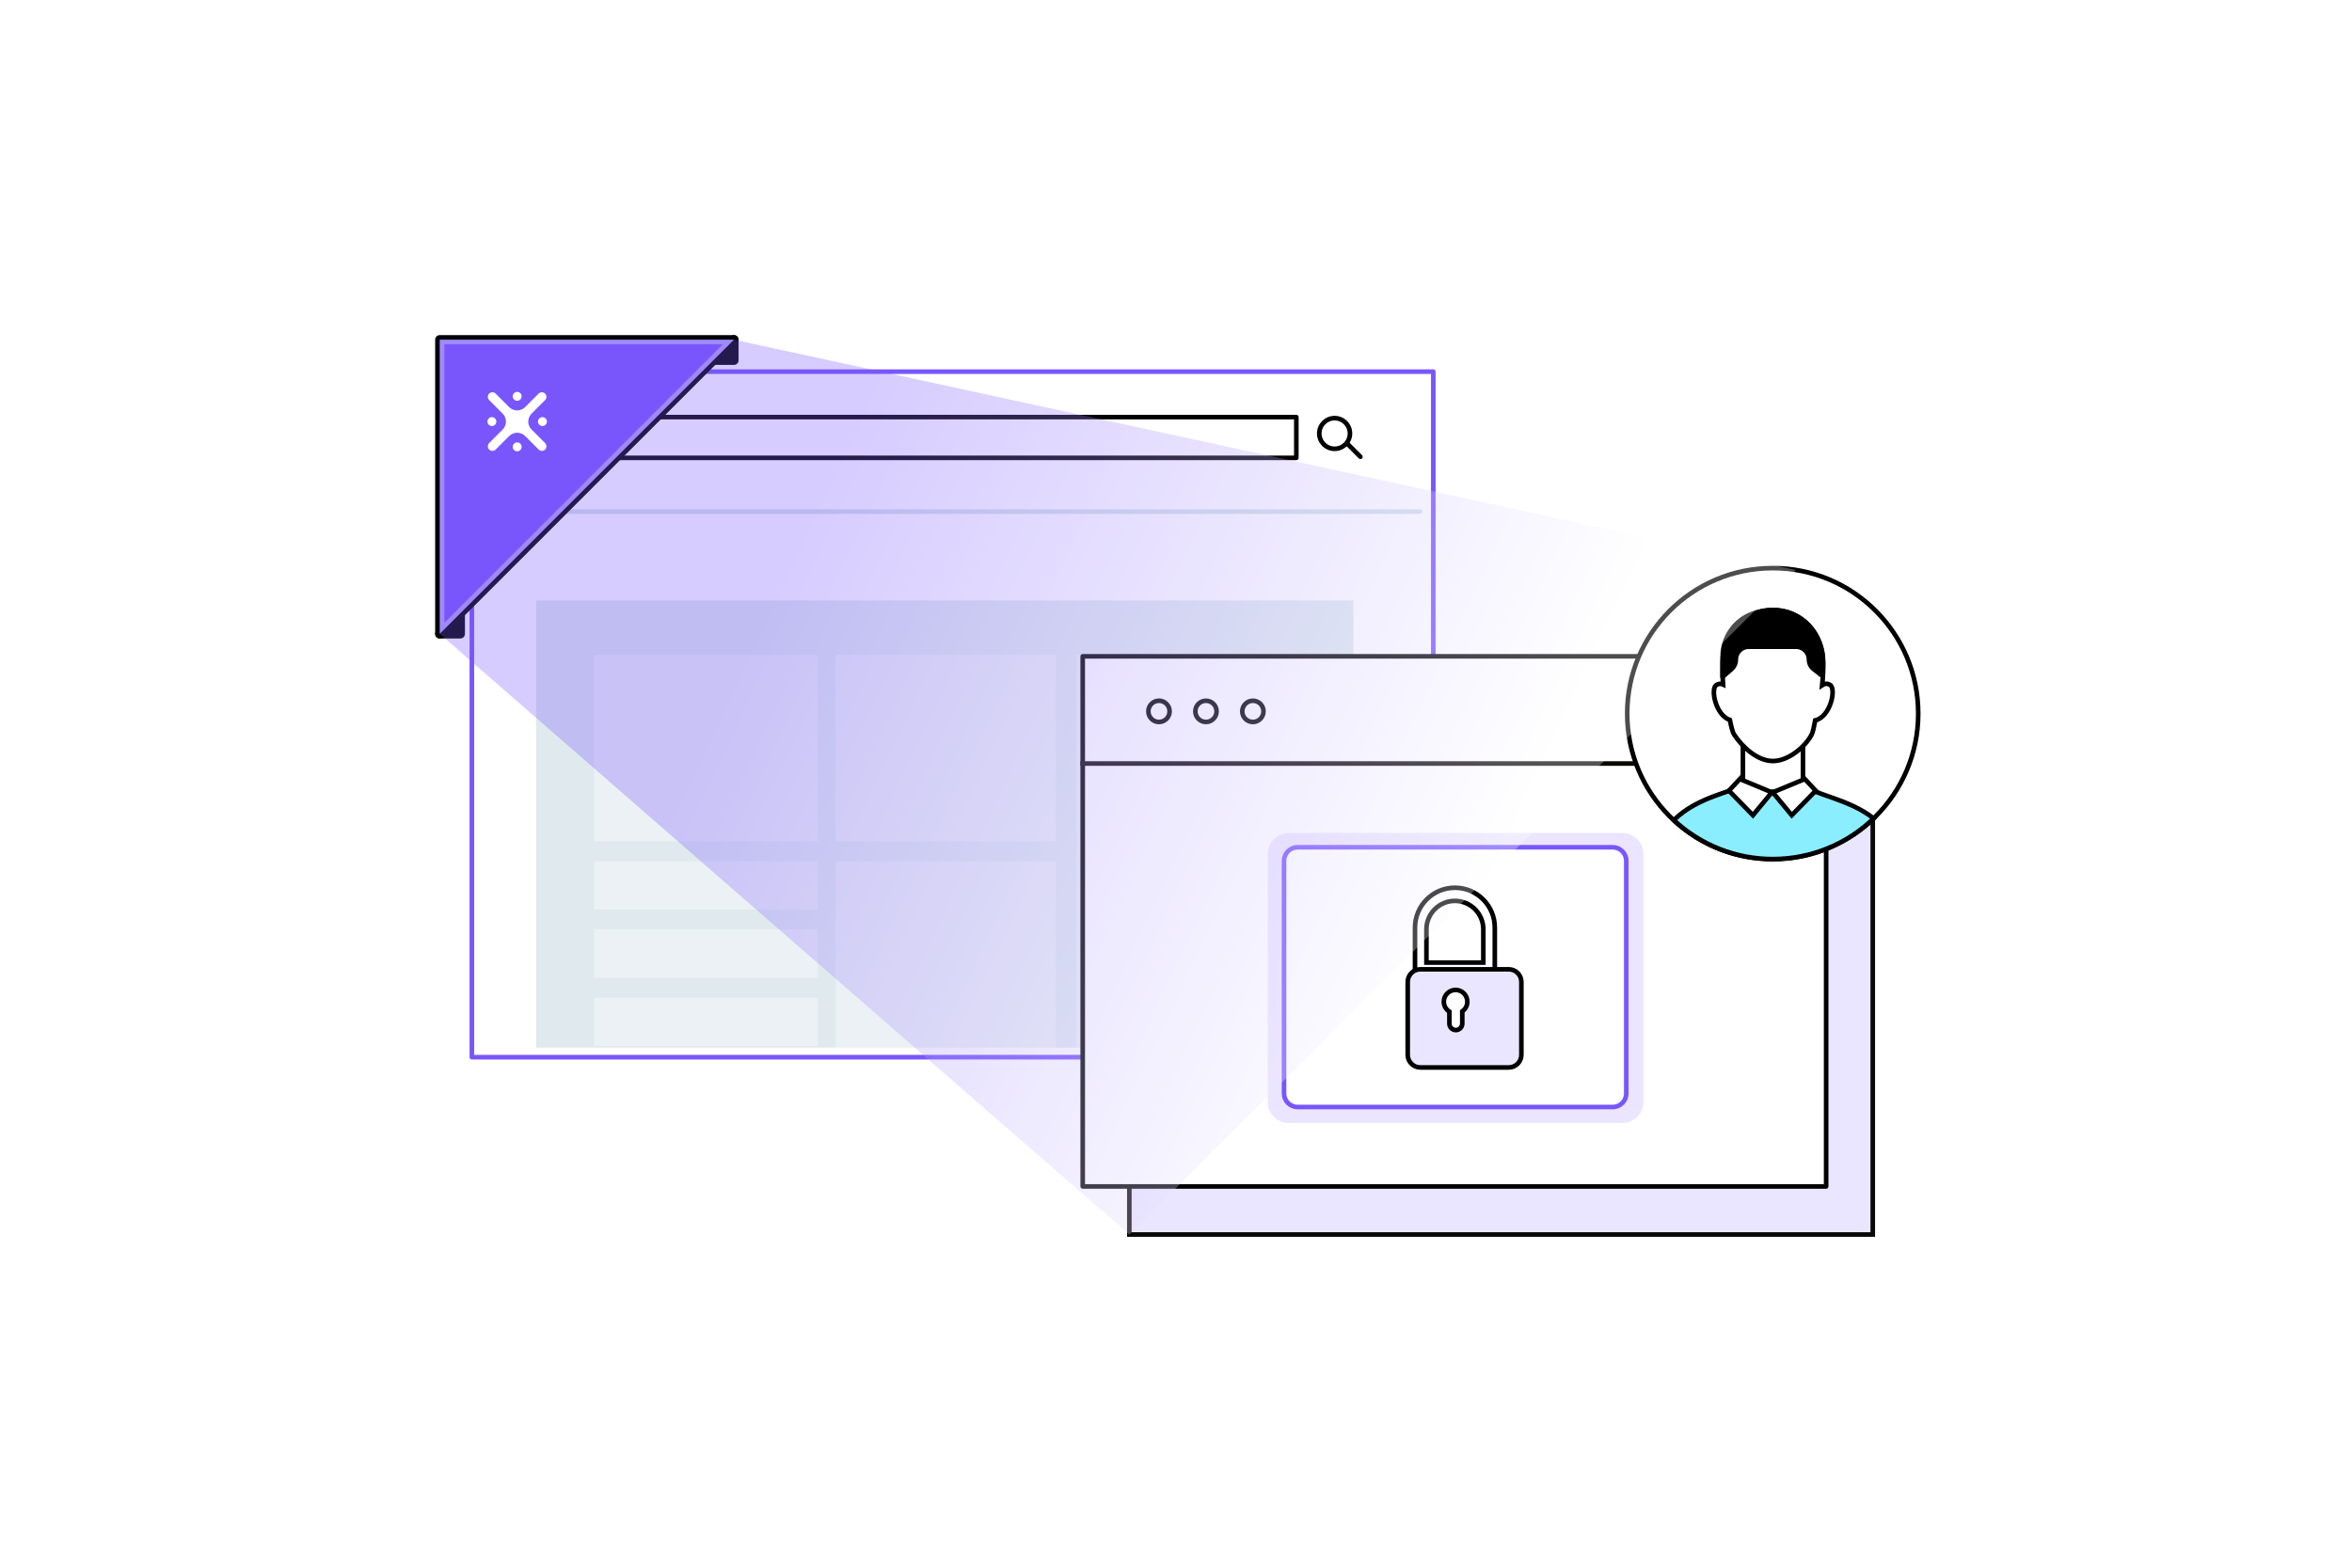 <svg width="1200" height="800" viewBox="0 0 1200 800" fill="none" xmlns="http://www.w3.org/2000/svg">
<g filter="url(#filter0_d_1940_5235)">
<path d="M727.409 185.777H236.876V535.619H727.409V185.777Z" fill="white"/>
<path d="M727.409 185.777H236.876V535.619H727.409V185.777Z" stroke="#7856FF" stroke-width="2.349" stroke-linecap="round" stroke-linejoin="round"/>
</g>
<path opacity="0.7" d="M690.523 306.395H273.562V534.61H690.523V306.395Z" fill="#D4E0E7"/>
<path d="M235.269 261.066H724.519" stroke="#D6E2E9" stroke-width="2.349" stroke-linecap="round" stroke-linejoin="round"/>
<path d="M661.391 212.855H273.562V233.638H661.391V212.855Z" fill="white" stroke="black" stroke-width="2.349" stroke-linecap="round" stroke-linejoin="round"/>
<path d="M680.927 229.026C685.249 229.026 688.752 225.522 688.752 221.2C688.752 216.878 685.249 213.375 680.927 213.375C676.605 213.375 673.102 216.878 673.102 221.2C673.102 225.522 676.605 229.026 680.927 229.026Z" stroke="black" stroke-width="2.349" stroke-linecap="round" stroke-linejoin="round"/>
<path d="M694.084 233.084L687.271 226.289" stroke="black" stroke-width="2.349" stroke-linecap="round" stroke-linejoin="round"/>
<g opacity="0.36">
<path d="M661.395 334.207H549.095V534.429H661.395V334.207Z" fill="white"/>
<path d="M538.67 334.207H426.369V429.321H538.67V334.207Z" fill="white"/>
<path d="M538.67 439.496H426.369V534.61H538.67V439.496Z" fill="white"/>
<path d="M417.241 334.207H303.043V429.321H417.241V334.207Z" fill="white"/>
<path d="M417.241 439.496H303.043V464.147H417.241V439.496Z" fill="white"/>
<path d="M417.241 474.301H303.043V498.951H417.241V474.301Z" fill="white"/>
<path d="M417.241 509.121H303.043V533.772H417.241V509.121Z" fill="white"/>
</g>
<path d="M224.366 324.621C223.896 324.621 223.462 324.332 223.281 323.898C223.101 323.465 223.209 322.959 223.534 322.615L234.052 312.097C234.269 311.88 234.577 311.754 234.884 311.754C235.028 311.754 235.191 311.79 235.336 311.844C235.769 312.025 236.058 312.459 236.058 312.929V323.447C236.058 324.097 235.534 324.621 234.884 324.621H224.366Z" fill="black"/>
<path d="M234.865 312.955V323.473H224.347L234.865 312.955ZM234.865 310.605C234.25 310.605 233.654 310.84 233.202 311.292L222.684 321.81C222.015 322.479 221.817 323.491 222.178 324.376C222.539 325.262 223.407 325.822 224.347 325.822H234.865C236.166 325.822 237.214 324.774 237.214 323.473V312.955C237.214 311.997 236.636 311.148 235.768 310.786C235.479 310.66 235.172 310.605 234.865 310.605Z" fill="black"/>
<path d="M363.952 185.047C363.482 185.047 363.048 184.758 362.867 184.324C362.687 183.89 362.795 183.384 363.12 183.041L373.638 172.523C373.855 172.306 374.162 172.18 374.47 172.18C374.614 172.18 374.777 172.216 374.921 172.27C375.355 172.451 375.644 172.885 375.644 173.354V183.872C375.644 184.523 375.12 185.047 374.47 185.047H363.952Z" fill="black"/>
<path d="M374.47 173.349V183.867H363.952L374.47 173.349ZM374.47 171C373.856 171 373.259 171.235 372.808 171.687L362.29 182.205C361.621 182.873 361.422 183.885 361.784 184.771C362.145 185.657 363.012 186.217 363.952 186.217H374.47C375.771 186.217 376.82 185.169 376.82 183.867V173.349C376.82 172.392 376.241 171.542 375.374 171.181C375.085 171.054 374.777 171 374.47 171Z" fill="black"/>
<path d="M224.365 324.637C224.221 324.637 224.058 324.601 223.913 324.546C223.48 324.366 223.19 323.932 223.19 323.462V173.354C223.19 172.704 223.715 172.18 224.365 172.18H374.473C374.943 172.18 375.376 172.469 375.557 172.903C375.738 173.336 375.629 173.842 375.304 174.186L225.196 324.293C224.98 324.51 224.672 324.637 224.365 324.637Z" fill="#7856FC"/>
<path d="M374.473 173.349L224.365 323.457V173.349H374.473ZM374.473 171H224.365C223.064 171 222.016 172.048 222.016 173.349V323.457C222.016 324.415 222.594 325.264 223.461 325.626C223.751 325.752 224.058 325.806 224.365 325.806C224.979 325.806 225.576 325.571 226.028 325.12L376.135 175.012C376.804 174.343 377.003 173.331 376.641 172.446C376.28 171.56 375.412 171 374.473 171Z" fill="black"/>
<g opacity="0.3">
<path d="M368.799 175.701L226.716 317.785V175.701H368.799ZM374.474 173.352H224.366V323.459L374.474 173.352Z" fill="white"/>
</g>
<path d="M265.469 200.637C265.035 200.204 264.475 199.969 263.86 199.969C263.246 199.969 262.685 200.204 262.252 200.637C261.818 201.071 261.583 201.631 261.583 202.246C261.583 202.86 261.818 203.421 262.252 203.854C262.36 203.963 262.469 204.053 262.595 204.143C262.975 204.396 263.408 204.523 263.86 204.523C264.312 204.523 264.746 204.396 265.125 204.143C265.252 204.053 265.36 203.963 265.469 203.854C265.902 203.421 266.137 202.86 266.137 202.246C266.137 201.631 265.902 201.071 265.469 200.637Z" fill="white"/>
<path d="M262.252 229.639C262.685 230.073 263.264 230.308 263.86 230.308C264.456 230.308 265.035 230.073 265.469 229.639C265.902 229.206 266.137 228.645 266.137 228.031C266.137 227.417 265.902 226.856 265.469 226.423C265.035 225.989 264.456 225.754 263.86 225.754C263.264 225.754 262.685 225.989 262.252 226.423C261.818 226.856 261.583 227.417 261.583 228.031C261.583 228.645 261.818 229.206 262.252 229.639Z" fill="white"/>
<path d="M249.453 229.263C249.923 229.823 250.574 230.094 251.242 230.094C251.839 230.094 252.435 229.859 252.887 229.408L259.772 222.522C262.031 220.263 265.682 220.263 267.941 222.522L274.826 229.408C275.278 229.859 275.875 230.094 276.471 230.094C277.122 230.094 277.79 229.823 278.26 229.263C279.073 228.323 278.893 226.859 278.007 225.992L271.23 219.215C268.971 216.956 268.971 213.305 271.23 211.046L278.116 204.161C279.019 203.257 279.019 201.775 278.116 200.853C277.212 199.95 275.73 199.95 274.808 200.853L267.923 207.739C265.664 209.998 262.013 209.998 259.754 207.739L252.869 200.853C251.965 199.95 250.483 199.95 249.561 200.853C248.658 201.757 248.658 203.239 249.561 204.161L256.447 211.046C258.706 213.305 258.706 216.956 256.447 219.215L249.67 225.992C248.784 226.877 248.622 228.323 249.417 229.263H249.453Z" fill="white"/>
<path d="M279.037 215.133C279.037 214.518 278.802 213.958 278.368 213.524C277.934 213.09 277.356 212.855 276.76 212.855C276.163 212.855 275.585 213.09 275.151 213.524C274.717 213.958 274.482 214.518 274.482 215.133C274.482 215.277 274.482 215.44 274.519 215.584C274.609 216.018 274.826 216.434 275.133 216.741C275.567 217.175 276.145 217.41 276.741 217.41C277.338 217.41 277.916 217.175 278.35 216.741C278.784 216.307 279.019 215.747 279.019 215.133H279.037Z" fill="white"/>
<path d="M249.345 216.747C250.231 217.633 251.677 217.633 252.562 216.747C252.996 216.314 253.231 215.753 253.231 215.139C253.231 214.994 253.231 214.832 253.195 214.687C253.177 214.579 253.141 214.47 253.104 214.362C252.996 214.055 252.815 213.765 252.562 213.512C252.11 213.061 251.532 212.844 250.954 212.844C250.376 212.844 249.779 213.061 249.345 213.512C248.912 213.946 248.677 214.506 248.677 215.121C248.677 215.735 248.912 216.296 249.345 216.729V216.747Z" fill="white"/>
<path d="M955.495 359.465H576.196V629.987H955.495V359.465Z" fill="#EBE6FF" stroke="#0A0908" stroke-width="2.349" stroke-miterlimit="10"/>
<path d="M574.952 417.691H953.275" stroke="#0A0908" stroke-width="2.349" stroke-miterlimit="10"/>
<path d="M904.463 380.406H604.573V396.472H904.463V380.406Z" fill="white" stroke="black" stroke-width="2.349" stroke-linecap="round" stroke-linejoin="round"/>
<path d="M919.574 392.913C922.917 392.913 925.628 390.203 925.628 386.859C925.628 383.515 922.917 380.805 919.574 380.805C916.23 380.805 913.52 383.515 913.52 386.859C913.52 390.203 916.23 392.913 919.574 392.913Z" stroke="black" stroke-width="2.349" stroke-linecap="round" stroke-linejoin="round"/>
<path d="M929.73 396.056L924.471 390.797" stroke="black" stroke-width="2.349" stroke-linecap="round" stroke-linejoin="round"/>
<path d="M931.708 334.93H552.409V605.452H931.708V334.93Z" fill="white" stroke="black" stroke-width="2.349" stroke-linecap="round" stroke-linejoin="round"/>
<path d="M551.164 389.633H929.487" stroke="#0A0908" stroke-width="2.349" stroke-miterlimit="10"/>
<path d="M639.228 368.429C642.223 368.429 644.65 366.002 644.65 363.008C644.65 360.013 642.223 357.586 639.228 357.586C636.234 357.586 633.807 360.013 633.807 363.008C633.807 366.002 636.234 368.429 639.228 368.429Z" fill="white" stroke="black" stroke-width="2.349" stroke-linecap="round" stroke-linejoin="round"/>
<path d="M615.282 368.429C618.276 368.429 620.704 366.002 620.704 363.008C620.704 360.013 618.276 357.586 615.282 357.586C612.288 357.586 609.86 360.013 609.86 363.008C609.86 366.002 612.288 368.429 615.282 368.429Z" fill="white" stroke="black" stroke-width="2.349" stroke-linecap="round" stroke-linejoin="round"/>
<path d="M591.317 368.429C594.311 368.429 596.739 366.002 596.739 363.008C596.739 360.013 594.311 357.586 591.317 357.586C588.323 357.586 585.896 360.013 585.896 363.008C585.896 366.002 588.323 368.429 591.317 368.429Z" fill="white" stroke="black" stroke-width="2.349" stroke-linecap="round" stroke-linejoin="round"/>
<path opacity="0.15" d="M827.708 425.07H657.594C651.646 425.07 646.823 429.893 646.823 435.841V562.292C646.823 568.241 651.646 573.063 657.594 573.063H827.708C833.656 573.063 838.479 568.241 838.479 562.292V435.841C838.479 429.893 833.656 425.07 827.708 425.07Z" fill="#7856FF"/>
<path d="M822.81 432.371H662.04C658.217 432.371 655.118 435.47 655.118 439.293V557.991C655.118 561.814 658.217 564.913 662.04 564.913H822.81C826.633 564.913 829.732 561.814 829.732 557.991V439.293C829.732 435.47 826.633 432.371 822.81 432.371Z" fill="white" stroke="#7856FF" stroke-width="2.349" stroke-linecap="round" stroke-linejoin="round"/>
<path d="M742.288 453.016C731.047 453.016 721.938 462.124 721.938 473.365V497.166H762.655V473.365C762.655 462.124 753.547 453.016 742.306 453.016H742.288Z" fill="white" stroke="black" stroke-width="2.349" stroke-miterlimit="10"/>
<path d="M742.285 459.727C734.261 459.727 727.773 466.233 727.773 474.239V491.208H756.797V474.239C756.797 466.214 750.291 459.727 742.285 459.727Z" fill="white" stroke="black" stroke-width="2.349" stroke-miterlimit="10"/>
<g filter="url(#filter1_d_1940_5235)">
<path d="M764.972 489.848H719.881C716.318 489.848 713.43 492.736 713.43 496.299V533.492C713.43 537.055 716.318 539.944 719.881 539.944H764.972C768.535 539.944 771.423 537.055 771.423 533.492V496.299C771.423 492.736 768.535 489.848 764.972 489.848Z" fill="#EBE6FF" stroke="black" stroke-width="2.349" stroke-miterlimit="10" stroke-linecap="round"/>
</g>
<path d="M748.644 511.16C748.644 507.853 745.952 505.16 742.645 505.16C739.337 505.16 736.645 507.853 736.645 511.16C736.645 513.311 737.783 515.172 739.482 516.238V522.365C739.482 524.19 740.964 525.654 742.771 525.654C744.578 525.654 746.06 524.172 746.06 522.365V516.094C747.614 515.009 748.644 513.22 748.644 511.178V511.16Z" fill="white" stroke="black" stroke-width="2.349" stroke-miterlimit="10"/>
<path d="M904.448 438.395C945.453 438.395 978.688 405.16 978.688 364.155C978.688 323.149 945.453 289.914 904.448 289.914C863.442 289.914 830.207 323.149 830.207 364.155C830.207 405.16 863.442 438.395 904.448 438.395Z" fill="white" stroke="black" stroke-width="2.349" stroke-miterlimit="10"/>
<path d="M919.879 413.098V380.189L889.247 379.863V413.098H919.879Z" fill="white" stroke="black" stroke-width="2.349" stroke-miterlimit="10"/>
<path d="M926.17 367.849C926.658 365.699 928.845 358.289 929.242 353.789L926.17 367.849Z" fill="white" stroke="black" stroke-width="2.349" stroke-miterlimit="10"/>
<path d="M926.17 367.849C926.658 365.699 928.845 358.289 929.242 353.789Z" fill="white"/>
<path d="M926.17 367.849C926.658 365.699 928.845 358.289 929.242 353.789" stroke="black" stroke-width="2.349" stroke-linecap="round" stroke-linejoin="round"/>
<path d="M882.905 367.849C882.435 365.699 880.249 358.289 879.833 353.789L882.905 367.849Z" fill="white" stroke="black" stroke-width="2.349" stroke-miterlimit="10"/>
<path d="M882.905 367.849C882.435 365.699 880.249 358.289 879.833 353.789Z" fill="white"/>
<path d="M882.905 367.849C882.435 365.699 880.249 358.289 879.833 353.789" stroke="black" stroke-width="2.349" stroke-linecap="round" stroke-linejoin="round"/>
<path d="M933.759 349.535C932.295 348.595 930.867 348.866 929.693 349.644C930.181 345.18 930.181 341.059 930.181 338.168C930.181 323.349 919.355 311.312 904.536 311.312C889.717 311.312 878.91 323.349 878.91 338.168C878.91 340.951 878.783 344.963 879.109 349.3C878.079 348.83 876.904 348.758 875.675 349.553C872.603 351.523 875.295 364.933 882.579 367.409C883.229 370.571 883.952 373.607 884.747 374.836C888.994 381.288 896.693 388.354 904.536 388.354C912.38 388.354 920.982 381.234 924.325 374.836C924.958 373.589 925.572 370.662 926.133 367.607C933.958 365.8 936.94 351.577 933.759 349.553V349.535Z" fill="white" stroke="black" stroke-width="2.349" stroke-miterlimit="10"/>
<path d="M904.502 438.396C923.694 438.415 942.146 430.987 955.953 417.65C942.995 407.439 925.447 405.722 919.935 400.391C913.61 405.288 896.929 405.288 889.303 400.391C883.953 404.367 866.225 406.427 853.972 418.517C867.688 431.312 885.743 438.433 904.502 438.396Z" fill="#8BEEFF" stroke="black" stroke-width="2.349" stroke-miterlimit="10" stroke-linecap="round"/>
<path d="M878.911 335.057C878.911 325.19 885.091 316.317 894.399 313.1C914.17 306.232 930.145 320.13 930.145 338.166C930.145 340.045 930.145 342.413 930.001 345.088L925.32 341.437C923.82 340.262 922.935 338.473 922.935 336.557C922.935 332.943 920.007 330.015 916.392 330.015H892.176C888.561 330.015 885.634 332.943 885.634 336.557C885.634 338.473 884.802 340.298 883.338 341.545L878.856 345.413L878.893 335.057H878.911Z" fill="black" stroke="black" stroke-width="2.349" stroke-linecap="round" stroke-linejoin="round"/>
<path d="M887.678 397.535C885.816 399.523 883.973 401.511 882.111 403.499C886.196 407.674 890.262 411.848 894.346 416.023C897.563 412.119 900.78 408.216 903.997 404.33C898.557 402.071 893.117 399.812 887.678 397.553V397.535Z" fill="white" stroke="black" stroke-width="2.349" stroke-miterlimit="10"/>
<path d="M920.821 397.535C922.683 399.523 924.544 401.511 926.405 403.499C922.321 407.674 918.237 411.848 914.152 416.023C910.918 412.119 907.701 408.216 904.466 404.33C909.924 402.071 915.363 399.812 920.821 397.553V397.535Z" fill="white" stroke="black" stroke-width="2.349" stroke-miterlimit="10"/>
<path style="mix-blend-mode:multiply" opacity="0.3" d="M374.454 173.352C324.412 223.393 274.37 273.435 224.347 323.459C341.635 425.639 458.924 527.82 576.194 630C689.525 516.958 802.837 403.898 916.168 290.857C735.591 251.694 555.032 212.514 374.454 173.352Z" fill="url(#paint0_linear_1940_5235)"/>
<defs>
<filter id="filter0_d_1940_5235" x="235.701" y="184.602" width="496.75" height="356.059" filterUnits="userSpaceOnUse" color-interpolation-filters="sRGB">
<feFlood flood-opacity="0" result="BackgroundImageFix"/>
<feColorMatrix in="SourceAlpha" type="matrix" values="0 0 0 0 0 0 0 0 0 0 0 0 0 0 0 0 0 0 127 0" result="hardAlpha"/>
<feOffset dx="3.867" dy="3.867"/>
<feColorMatrix type="matrix" values="0 0 0 0 0.471 0 0 0 0 0.337 0 0 0 0 1 0 0 0 1 0"/>
<feBlend mode="normal" in2="BackgroundImageFix" result="effect1_dropShadow_1940_5235"/>
<feBlend mode="normal" in="SourceGraphic" in2="effect1_dropShadow_1940_5235" result="shape"/>
</filter>
<filter id="filter1_d_1940_5235" x="712.255" y="488.672" width="65.132" height="57.234" filterUnits="userSpaceOnUse" color-interpolation-filters="sRGB">
<feFlood flood-opacity="0" result="BackgroundImageFix"/>
<feColorMatrix in="SourceAlpha" type="matrix" values="0 0 0 0 0 0 0 0 0 0 0 0 0 0 0 0 0 0 127 0" result="hardAlpha"/>
<feOffset dx="4.789" dy="4.789"/>
<feColorMatrix type="matrix" values="0 0 0 0 0 0 0 0 0 0 0 0 0 0 0 0 0 0 1 0"/>
<feBlend mode="normal" in2="BackgroundImageFix" result="effect1_dropShadow_1940_5235"/>
<feBlend mode="normal" in="SourceGraphic" in2="effect1_dropShadow_1940_5235" result="shape"/>
</filter>
<linearGradient id="paint0_linear_1940_5235" x1="309.991" y1="254.369" x2="922.855" y2="543.904" gradientUnits="userSpaceOnUse">
<stop offset="0.14" stop-color="#7856FF"/>
<stop offset="0.72" stop-color="white"/>
</linearGradient>
</defs>
</svg>
